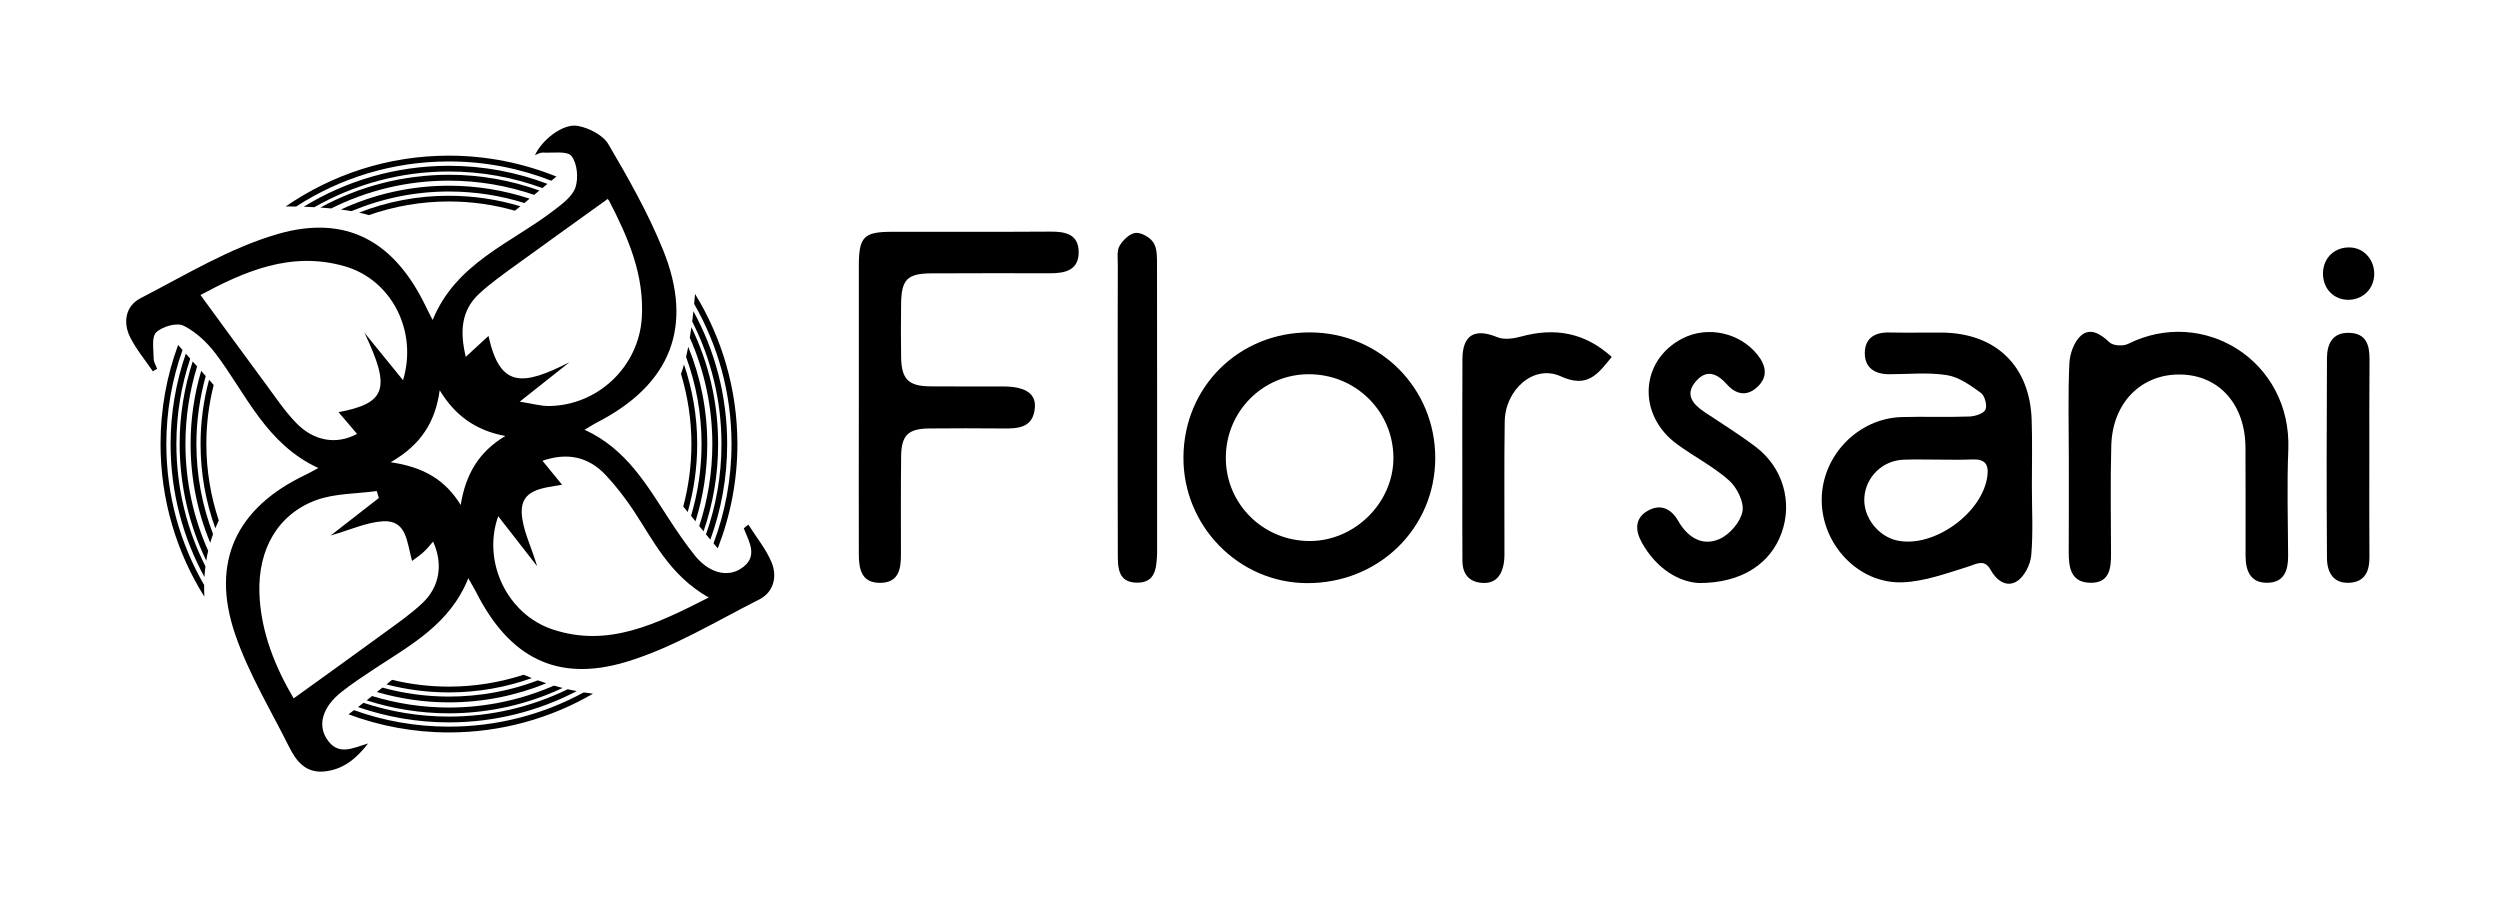 <?xml version="1.0" encoding="utf-8"?>
<!-- Generator: Adobe Illustrator 24.2.1, SVG Export Plug-In . SVG Version: 6.00 Build 0)  -->
<svg version="1.1" id="Layer_1" xmlns="http://www.w3.org/2000/svg" xmlns:xlink="http://www.w3.org/1999/xlink" x="0px" y="0px"
	 viewBox="0 0 2761 991" style="enable-background:new 0 0 2761 991;" xml:space="preserve">
<g>
	<g>
		<path d="M826.5,579.4c8.7,13.9,19.5,26.9,25.7,41.8c6.4,15.7,2.2,32.8-13.6,40.8c-48.5,24.5-95.9,53.7-147.4,69.1
			c-76.9,23-129.3-5.7-165.5-77.4c-2.1-4.1-4.6-8.1-8.5-15.1c-20.3,50.7-63.5,73.6-103.6,100c-12.4,8.2-24.9,16.4-36.5,25.6
			c-20.4,16.2-26.5,35.6-16.5,51.4c12.7,20.1,29.1,10.3,45.9,5.5c-12.6,16.3-27.1,28.8-48.4,30.9c-20.7,2-31.1-11.6-38.9-27.3
			c-20.5-41.1-44.8-81.1-59.5-124.2c-27.4-80,1.3-139.8,77.7-176.1c3.7-1.8,7.3-3.8,14.2-7.5c-57.6-26.5-79.5-81.3-113.2-126
			c-9.4-12.5-22-24.4-35.7-31.2c-7.5-3.7-23.6,0.9-30.2,7.4c-5.4,5.3-2.8,19.1-2.8,29.1c0,3.7,2.5,7.4,3.8,11.1
			c-1.6,0.9-3.2,1.9-4.7,2.8c-8.5-12.5-18.4-24.3-25.1-37.7c-8.3-16.6-4.8-34.7,11.4-43c49.5-25.5,98.3-55.4,151.1-70.8
			c76.5-22.3,129.6,8.1,164.1,80c1.8,3.8,3.8,7.5,7.5,14.8c25.8-62.9,86-84.5,133.5-120.8c9.4-7.2,20.8-15.5,24.2-25.6
			c3.5-10.4,2-26.7-4.4-34.7c-4.8-6-20.9-3.1-31.9-3.8c-2.5-0.1-5,1.6-8.4,2.8c7.7-16.8,30.8-35.1,47.1-32.3
			c12.4,2.2,28,10.1,34,20.3c22.2,37.8,44,76.3,60.4,116.8c34.3,84.7,8.2,148.9-73.3,190.6c-3.6,1.8-6.9,4.1-13.4,7.9
			c46.3,21.3,68.7,61.1,93.4,98.9c8.9,13.6,18.1,27.2,28.3,39.9c14.8,18.6,34.9,24.6,50.3,15c20.4-12.6,10.2-29.1,3.8-44.9
			C822.8,582.2,824.6,580.8,826.5,579.4z M455.1,619.5c-5.9-21-5.8-45.3-32.1-43.8c-18.1,1.1-35.9,9.4-57.8,15.7
			c19.6-15.2,36.4-28.3,53.2-41.4c-0.8-2.6-1.5-5.1-2.3-7.7c-22.3,3.1-46.1,2.5-66.8,10c-42.4,15.6-64.5,54.2-62.8,103.1
			c1.6,43.9,18.3,82.7,37.8,115.9c34.7-25,67-48.1,99.1-71.6c14.8-10.8,30.1-21.3,43.4-33.9c19.1-18.2,22.6-43.3,11.5-67.7
			c-3.4,3.9-6.4,7.8-10,11.1C465,612.5,460.9,615.1,455.1,619.5z M574,443.6c13.7,2.1,23.1,4.9,32.5,4.8
			c54-0.7,98.9-43.6,102.3-97.3c3-47.1-15-88.6-36-129.2c-1.1-2.2-4.2-3.3-2.2-1.8c-34.4,24.8-66.8,47.9-99,71.3
			c-14.3,10.4-28.9,20.6-41.9,32.5c-21.1,19.2-21.7,43.4-15.3,70.2c9.1-8.4,16.6-15.3,25.1-23.1c12.6,57.8,37.5,55.4,89.5,29
			C611.9,413.6,594.7,427.1,574,443.6z M782.7,659.9c-43.5-24.8-60.9-62.9-83.5-96.8c-9-13.5-19.1-26.5-30.1-38.3
			c-19.2-20.5-42.7-25.4-70-15.9c7.2,8.8,13.8,16.8,21.7,26.5c-22.9,3.7-45.7,5.5-44.6,31.1c0.8,18.1,10,35.7,17,58.8
			c-16-20.6-29.1-37.4-43-55.2c-17.9,50.3,10,108.5,60.3,125.1C671.6,715.4,724.3,689.6,782.7,659.9z M221.4,325.8
			c25.7,35.1,49.1,67.3,72.8,99.3c10.5,14.2,20.4,29.1,32.6,41.7c19.9,20.8,45.2,24.5,67.5,12.4c-6.3-7.5-12.7-15-20.4-24
			c53.3-10,57.6-26.7,28.6-87.7c13.9,17.1,27.7,34.1,42.6,52.4c16.4-54.2-12.6-110.9-64.3-125.8C320.9,276.8,269,300.3,221.4,325.8z
			 M508.8,557.7c5.4-33.6,19.8-58.7,49.3-76.2c-32.8-6-55.7-22.8-72.5-50.5c-4.7,34.6-20.5,60.3-54.2,79.5
			C468.2,515.8,492,530.3,508.8,557.7z"/>
		<path d="M2244,536.8c0,25.5,1.5,51.2-0.7,76.5c-0.9,10.2-7.6,23.6-15.9,28.7c-11.3,7-22.4-0.6-29.2-13c-6.7-12.1-15.6-6-25.5-2.9
			c-23.3,7.2-47.2,16-71.2,17c-49,2-89.9-42-89.6-91.4c0.2-48.4,40.1-89.8,88.5-91.1c24.8-0.7,49.7,0.3,74.4-0.6
			c6.3-0.2,15.7-3.1,17.9-7.5c2.2-4.5-0.6-15.4-4.9-18.5c-11.4-8.3-24.2-17.6-37.6-19.7c-20.8-3.3-42.4-1-63.7-1
			c-15.8,0-27-6.9-27-23.3c0-16.4,10.9-23.2,27-22.8c19.1,0.4,38.3,0,57.4,0.1c60.3,0.2,98.3,37,99.9,97.2
			C2244.6,488.6,2244,512.7,2244,536.8z M2140.4,507.6c-12.7,0-25.5-0.4-38.2,0.1c-23.1,0.9-41.5,18.8-43.2,41.5
			c-1.7,21.6,15.3,43.7,37,47.9c40.4,8,93.9-31,98.9-71.7c1.6-12.9-3.1-18.5-16.2-18C2165.9,508,2153.1,507.6,2140.4,507.6z"/>
		<path d="M1446.7,367.1c77.4,0.2,138.6,61.7,138.4,139.1c-0.3,77.6-62.8,138.3-142,137.8c-75.3-0.4-136.8-63.4-136.1-139.4
			C1307.6,426.9,1368.6,366.8,1446.7,367.1z M1447,597.5c49.8-0.3,92.1-42.8,91.9-92.1c-0.3-51.4-41.9-92.3-93.8-92.1
			c-50.5,0.2-91.1,41.1-91.3,91.9C1353.5,556.5,1395.2,597.8,1447,597.5z"/>
		<path d="M948.5,448.5c0-51.8-0.1-103.6,0-155.4c0.1-31.7,5.5-37.1,36.9-37.1c58.2-0.1,116.4,0.2,174.6-0.2
			c16.7-0.1,31.2,2.8,31.3,22.6c0.1,19.8-14.7,23.4-31.1,23.4c-44,0-88-0.2-132,0.1c-26.1,0.2-32.6,6.9-33,33
			c-0.3,19.9-0.3,39.7,0,59.6c0.4,24.2,8,31.9,31.8,32.2c27,0.3,53.9,0,80.9,0.1c24.4,0.1,36.4,7.7,35,23.7
			c-2,22.5-19,22.9-36.1,22.7c-27-0.2-53.9-0.3-80.9,0c-23,0.3-30.4,7.5-30.7,30.9c-0.4,36.2-0.2,72.4-0.2,108.6
			c0,16.2-2.7,31-23.2,31c-20.7,0-23.2-15.7-23.3-31.3C948.3,557.8,948.5,503.1,948.5,448.5z"/>
		<path d="M2284.8,505.5c0-34.7-1-69.5,0.6-104.2c0.5-10.7,5.3-24.2,13-30.8c10.4-8.9,21.7-1.5,31.5,7.7c4,3.7,14.9,4.3,20.3,1.6
			c83.2-41.6,180.9,18.6,177,117c-1.6,38.9-0.4,78-0.2,117c0.1,15.9-4.2,29.3-22.4,29.8c-19.4,0.5-24.6-13.3-24.6-30
			c0-39.7,0.1-79.4-0.1-119.1c-0.2-47.7-28.9-80-71.4-80.9c-43.4-0.9-75.5,30.9-76.8,78.4c-1.1,39.7-0.4,79.4-0.3,119.1
			c0.1,16.8-1.6,33.2-23.5,32.5c-21-0.7-23.2-17-23.2-33.7C2284.9,575,2284.8,540.2,2284.8,505.5z"/>
		<path d="M1876.6,643.9c-22.1-1-47.1-15.5-63.3-44.6c-7.6-13.6-7.9-26.9,6.3-35.1c13.8-8,25.8-2.9,33.8,11.1
			c10.3,18,26.5,28.5,45.8,19.9c11.2-5,23-18.8,25.2-30.4c1.9-10.4-6.1-26.4-14.8-34.2c-17.3-15.4-38.6-26.2-57.4-40
			c-44.5-32.4-41.1-92.8,6.1-116.9c27.6-14.1,63-6.4,82.6,18c9.5,11.9,12.1,24.4-0.2,35.8c-11.8,10.9-23.8,7.9-33.5-3
			c-10.7-12-22.3-17-34-3.7c-13.1,14.9-3.6,25.7,9.6,34.5c18.8,12.6,38.2,24.5,56.2,38.2c30.1,22.8,40.9,60.9,28.6,95
			C1955.6,622.1,1923.9,644,1876.6,643.9z"/>
		<path d="M1780,394.2c-15.4,18.8-26.5,35-56.3,21.4c-29.7-13.5-61.3,14.5-61.9,49.9c-0.7,46-0.2,92.1-0.3,138.1
			c0,6.4,0.3,12.8-0.8,19.1c-2.4,13.3-9.5,22.3-24.4,21c-14.4-1.2-21.1-10.3-21.2-24.2c-0.2-26.2-0.1-52.4-0.1-78.6
			c0-48.2-0.2-96.3,0.1-144.5c0.2-26.8,13.8-34.2,38.6-24c7.3,3,17.6,1.6,25.7-0.6C1717,361.4,1750.3,367.2,1780,394.2z"/>
		<path d="M1234.4,449.5c0-52.4-0.1-104.9,0.1-157.3c0-7-1.2-15.3,2-20.8c3.7-6.3,11.3-13.7,17.8-14.2c6.5-0.5,16.2,5.2,19.8,11.1
			c4,6.5,3.7,16.3,3.7,24.6c0.2,104.2,0.1,208.3,0.1,312.5c0,2.1,0.1,4.3,0,6.4c-0.8,15.3-1.5,32-22.4,31.7
			c-21.1-0.3-21-17.1-21-32.4C1234.3,557.2,1234.4,503.4,1234.4,449.5z"/>
		<path d="M2616.7,507.2c0,36.1-0.2,72.2,0.1,108.3c0.1,15.4-5.1,27.1-21.8,28.1c-18.3,1.1-25-11.7-25.1-27.3
			c-0.5-73.6-0.4-147.2,0-220.8c0.1-15.5,5.9-28.5,24.6-27.9c18.8,0.5,22.5,13.5,22.4,29.3C2616.6,433.7,2616.7,470.5,2616.7,507.2z
			"/>
		<path d="M2622.1,303c-0.3,15.9-12.4,27.9-28.2,28.1c-16.7,0.2-28.8-12.6-28.4-29.8c0.4-16.9,13.3-28.8,30.3-28
			C2610.9,274,2622.3,286.8,2622.1,303z"/>
	</g>
	<g>
		<path d="M781.1,490.4c0-38-7.5-74.2-21-107.4c-0.8,3.8-1.6,7.6-2.4,11.2c11,30,17.1,62.4,17.1,96.1c0,27.6-4.1,54.2-11.6,79.4
			c1.6,1.9,3.2,4,4.9,6C776.5,548.9,781.1,520.2,781.1,490.4z"/>
		<path d="M793.1,490.4c0-46.2-10.6-90-29.5-129c-0.5,3.9-1.1,7.7-1.8,11.5c15.9,36,24.9,75.7,24.9,117.5c0,31.6-5.1,62.1-14.5,90.6
			c1.6,1.9,3.2,3.9,4.8,5.8C787.4,556.6,793.1,524.2,793.1,490.4z"/>
		<path d="M587.4,748.9c-3.3-1.3-6.3-2.5-9.1-3.7c-26,8.4-53.7,13.1-82.5,13.1c-21.6,0-42.7-2.6-62.8-7.5c-2,1.7-4,3.4-6.2,5.1
			c22.1,5.7,45.2,8.8,69,8.8C527.9,764.7,558.7,759.1,587.4,748.9z"/>
		<path d="M232.2,599.5c1-3.4,2-6.6,3.1-9.6c-11.8-30.9-18.4-64.4-18.4-99.5c0-26,3.7-51.2,10.3-75.1l-5-5.7
			c-7.6,25.6-11.7,52.7-11.7,80.7C210.5,529,218.2,565.9,232.2,599.5z"/>
		<path d="M603.3,754.6c-3.2-1.1-6.3-2.1-9.3-3.2c-30.6,11.6-63.7,17.9-98.3,17.9c-25.4,0-50-3.5-73.4-9.9c-2,1.6-4,3.3-6.1,4.9
			c25.3,7.3,51.9,11.4,79.5,11.4C533.8,775.7,570.1,768.2,603.3,754.6z"/>
		<path d="M376.4,231.4c4,0.5,7.9,1.1,11.7,1.8c33.2-13.9,69.6-21.7,107.7-21.7c29,0,57,4.5,83.3,12.7l5.8-4.8
			c-28-9.2-58-14.3-89.1-14.3C453.2,205.1,412.7,214.6,376.4,231.4z"/>
		<path d="M759.5,565.5c6.8-23.9,10.5-49,10.5-75c0-30.8-5.2-60.3-14.6-88c-1,3.7-2.1,7.2-3.3,10.4c7.4,24.6,11.5,50.6,11.5,77.6
			c0,23.8-3.2,46.9-9,68.9C756.1,561.2,757.7,563.2,759.5,565.5z"/>
		<path d="M767.6,324.6c-0.3,3.6-0.6,7.3-1,11c26.2,45.7,41.3,98.5,41.3,154.8c0,38.6-7.1,75.5-19.9,109.7c1.6,1.9,3.2,3.8,4.7,5.5
			c13.9-35.8,21.7-74.6,21.7-115.2C814.3,429.7,797.2,372.9,767.6,324.6z"/>
		<path d="M396.5,234.8c3.8,0.8,7.4,1.8,10.8,2.8c27.7-9.7,57.5-15.1,88.5-15.1c25.3,0,49.7,3.6,72.9,10.2l6-4.9
			c-25-7.5-51.5-11.6-78.9-11.6C460.8,216.1,427.3,222.8,396.5,234.8z"/>
		<path d="M237.8,583.4c1.3-3.1,2.6-6,3.8-8.6c-8.8-26.6-13.7-54.9-13.7-84.4c0-22.5,2.8-44.3,8.1-65.2l-5.1-5.8
			c-6.1,22.6-9.4,46.4-9.4,70.9C221.5,523.1,227.3,554.4,237.8,583.4z"/>
		<path d="M225.8,637.3c0.3-4.1,0.6-8,1.1-11.8c-20.5-40.6-32.1-86.5-32.1-135c0-33,5.4-64.7,15.3-94.4l-4.9-5.5
			c-10.8,31.4-16.8,65-16.8,99.9C188.4,543.6,202,593.6,225.8,637.3z"/>
		<path d="M327,228.1c48.7-31.5,106.6-49.8,168.8-49.8c39.9,0,78,7.6,113.1,21.3l5.6-4.6c-36.7-14.8-76.8-23.1-118.8-23.1
			c-66.9,0-128.9,20.8-180.2,56.1C319.2,228,323,228.1,327,228.1z"/>
		<path d="M636.9,763.3c-3.3-0.6-6.6-1.4-9.9-2.1c-39.7,19.3-84.2,30.2-131.2,30.2c-33,0-64.7-5.4-94.4-15.2c-2.1,1.6-4.1,3.2-6,4.7
			c31.5,10.9,65.3,16.9,100.4,16.9C546.6,797.8,594.6,785.3,636.9,763.3z"/>
		<path d="M225.5,646.2c-26.5-45.9-41.8-99-41.8-155.7c0-36.5,6.3-71.5,17.9-104l-4.9-5.5c-12.6,34.2-19.4,71.1-19.4,109.5
			c0,61.8,17.8,119.6,48.4,168.5C225.5,654.5,225.4,650.3,225.5,646.2z"/>
		<path d="M644.6,764.7c-44.3,24.1-95,37.8-148.8,37.8c-36.8,0-72.1-6.4-104.9-18.2c-2.2,1.7-4.2,3.2-6,4.6
			c34.6,12.9,71.9,20,110.9,20c57.9,0,112.3-15.6,159.1-42.8C651.4,765.7,648,765.2,644.6,764.7z"/>
		<path d="M335.4,228.3c3.8,0.1,7.8,0.3,11.8,0.5c43.9-25,94.5-39.4,148.5-39.4c36.3,0,71.1,6.5,103.3,18.3l5.6-4.6
			c-33.9-12.9-70.6-20-109-20C437.1,183.1,382.1,199.7,335.4,228.3z"/>
		<path d="M227.8,619.2c0.6-3.8,1.3-7.4,2.1-10.9c-16.1-36.1-25.1-76-25.1-117.9c0-29.8,4.5-58.6,12.9-85.7l-4.9-5.5
			c-9.3,28.8-14.4,59.4-14.4,91.3C198.5,536.5,209,580.2,227.8,619.2z"/>
		<path d="M621.3,759.8c-3.3-0.8-6.5-1.7-9.6-2.6c-35.5,15.5-74.7,24.2-115.9,24.2c-29.5,0-58-4.5-84.9-12.7c-2,1.6-4.1,3.2-6,4.8
			c28.7,9.2,59.2,14.3,91,14.3C540.6,787.7,583.2,777.7,621.3,759.8z"/>
		<path d="M353.8,229.2c4,0.3,8,0.6,12,1c39.1-19.6,83.2-30.7,129.9-30.7c33,0,64.6,5.6,94.2,15.7l5.8-4.8
			c-31.3-11.2-64.9-17.4-100-17.4C444.4,193.1,396,206.2,353.8,229.2z"/>
		<path d="M803.1,490.4c0-53.1-13.5-103.1-37.3-146.7c-0.4,3.8-0.8,7.6-1.3,11.4c20.6,40.7,32.3,86.7,32.3,135.4
			c0,35-6.1,68.5-17.1,99.7c1.6,2,3.2,3.9,4.8,5.8C796.5,563,803.1,527.5,803.1,490.4z"/>
	</g>
</g>
</svg>
